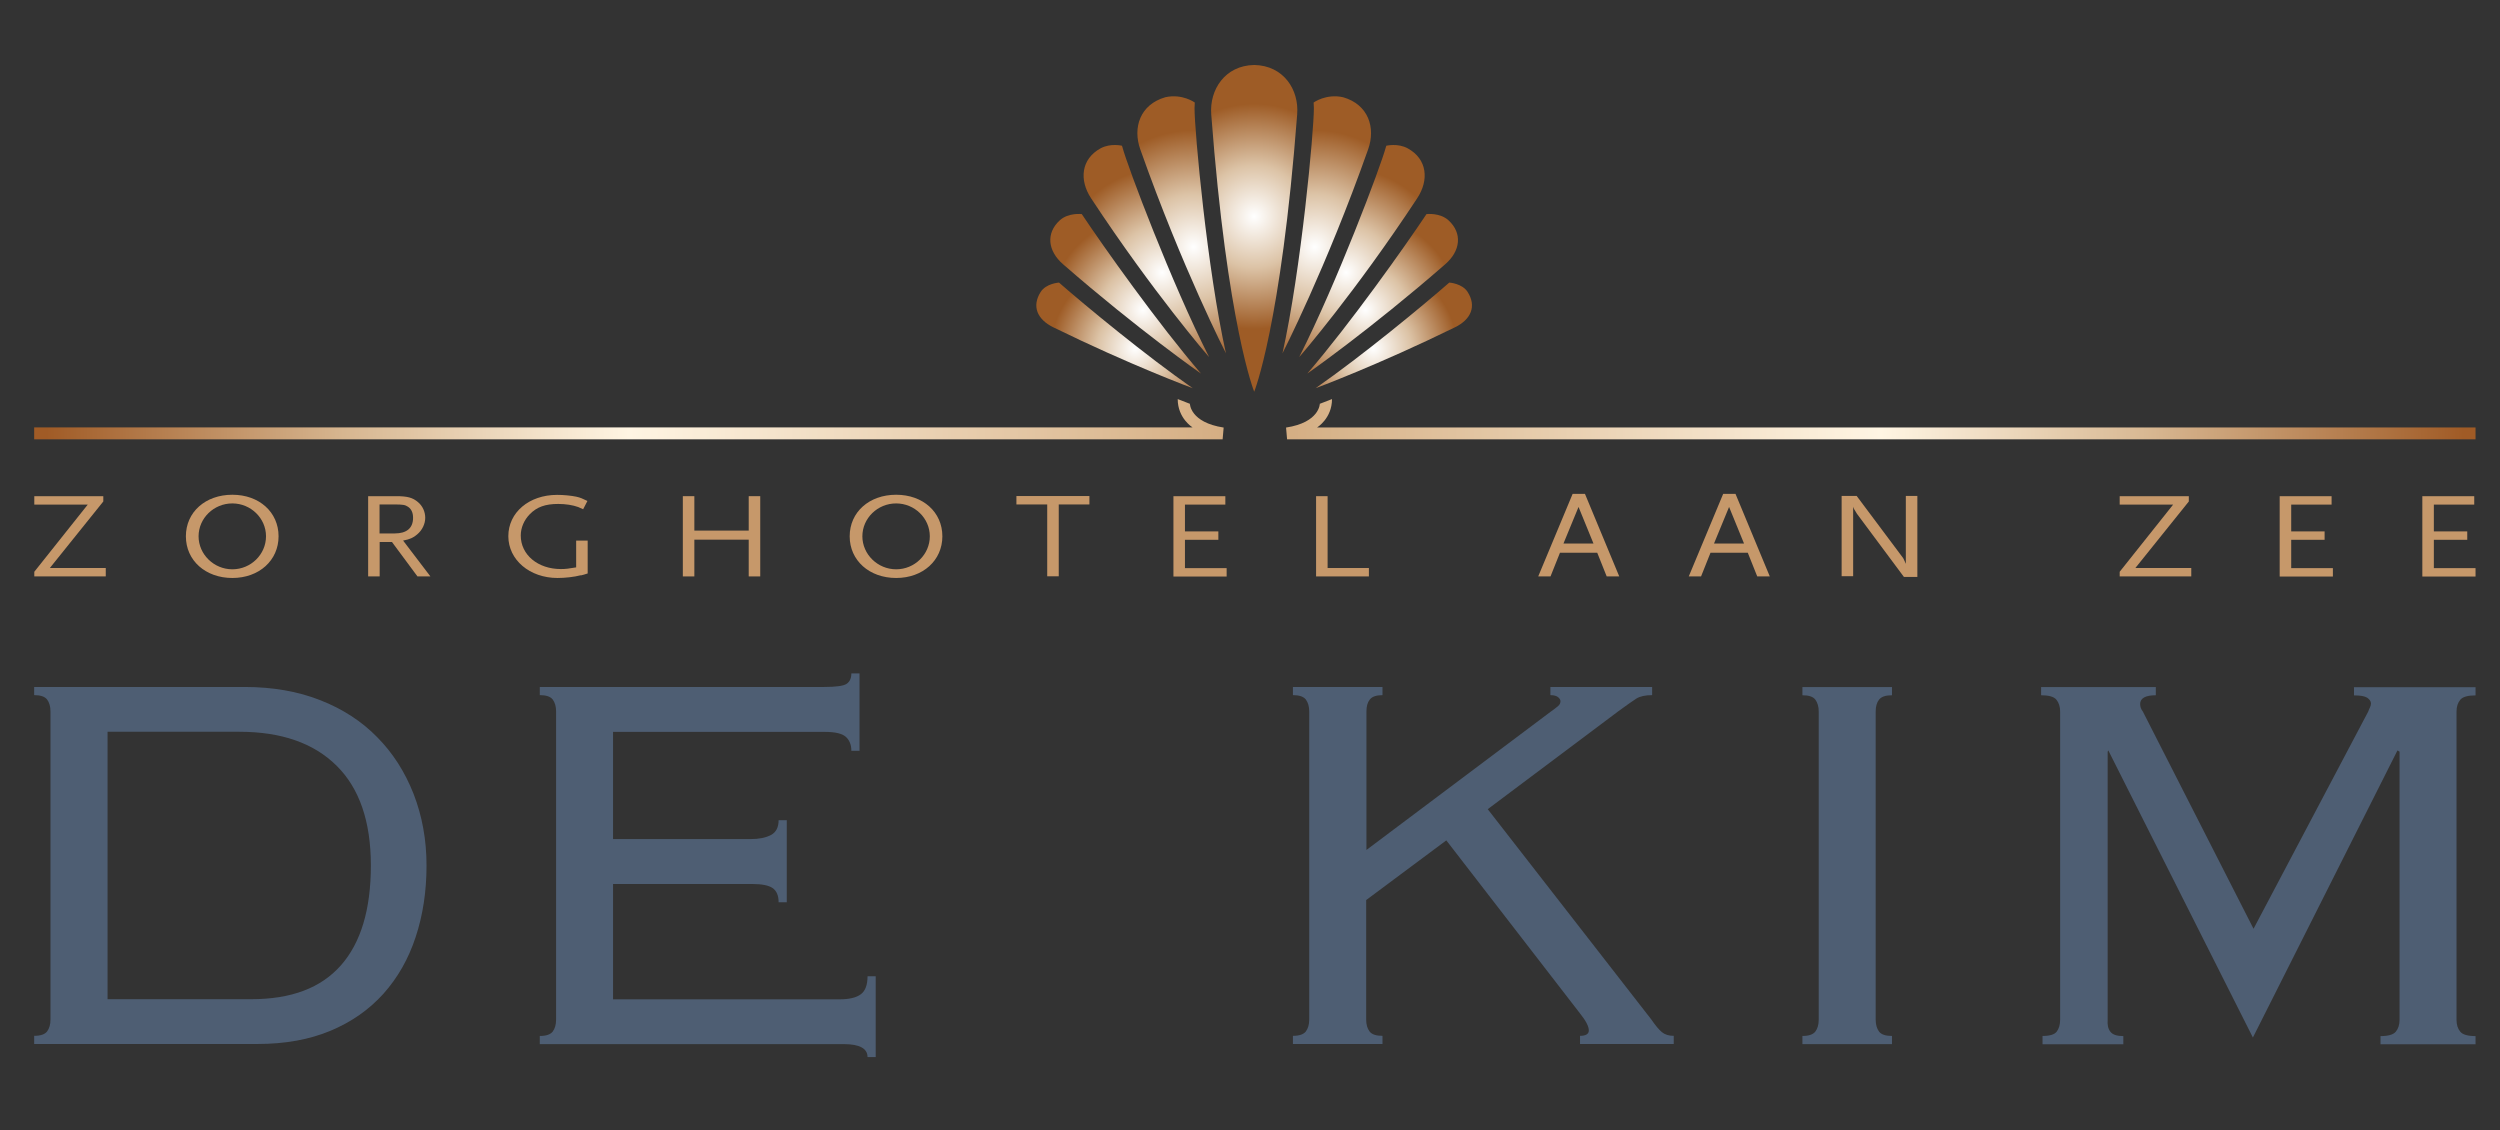 <?xml version="1.0" encoding="UTF-8"?>
<svg id="Layer_1" xmlns="http://www.w3.org/2000/svg" xmlns:xlink="http://www.w3.org/1999/xlink" version="1.1" viewBox="0 0 193.13 87.32">
  <rect x="0" y="0" width="193.13" height="87.32" fill="#333333" stroke="none"/>
  <!-- Generator: Adobe Illustrator 29.3.1, SVG Export Plug-In . SVG Version: 2.1.0 Build 151)  -->
  <defs>
    <style>
      .st0 {
        fill: #c6986a;
      }

      .st1 {
        fill: url(#Naamloos_verloop_46);
      }

      .st2 {
        fill: url(#Naamloos_verloop_85);
      }

      .st3 {
        fill: #4e5e73;
      }

      .st4 {
        fill: url(#Nieuwe_verloopstaal_43);
      }

      .st5 {
        fill: url(#Nieuwe_verloopstaal_42);
      }

      .st6 {
        fill: url(#Nieuwe_verloopstaal_45);
      }

      .st7 {
        fill: url(#Nieuwe_verloopstaal_44);
      }

      .st8 {
        fill: url(#Nieuwe_verloopstaal_41);
      }

      .st9 {
        fill: url(#Nieuwe_verloopstaal_48);
      }

      .st10 {
        fill: url(#Nieuwe_verloopstaal_47);
      }

      .st11 {
        fill: url(#Nieuwe_verloopstaal_46);
      }

      .st12 {
        fill: url(#Nieuwe_verloopstaal_4);
      }
    </style>
    <radialGradient id="Nieuwe_verloopstaal_4" data-name="Nieuwe verloopstaal 4" cx="96.89" cy="16.72" fx="96.89" fy="16.72" r="11.29" gradientUnits="userSpaceOnUse">
      <stop offset="0" stop-color="#fff"/>
      <stop offset=".35" stop-color="#dcc3a6"/>
      <stop offset=".77" stop-color="#9e5c26"/>
    </radialGradient>
    <radialGradient id="Nieuwe_verloopstaal_41" data-name="Nieuwe verloopstaal 4" cx="97.81" cy="19.08" fx="97.81" fy="19.08" r="11.71" gradientTransform="translate(-5.6)" xlink:href="#Nieuwe_verloopstaal_4"/>
    <radialGradient id="Nieuwe_verloopstaal_42" data-name="Nieuwe verloopstaal 4" cx="99.98" cy="21.05" fx="99.98" fy="21.05" r="10.39" gradientTransform="translate(-10.2)" xlink:href="#Nieuwe_verloopstaal_4"/>
    <radialGradient id="Nieuwe_verloopstaal_43" data-name="Nieuwe verloopstaal 4" cx="95.7" cy="23.93" fx="95.7" fy="23.93" r="9.23" gradientTransform="translate(-7.4)" xlink:href="#Nieuwe_verloopstaal_4"/>
    <radialGradient id="Nieuwe_verloopstaal_44" data-name="Nieuwe verloopstaal 4" cx="95.09" cy="26.92" fx="95.09" fy="26.92" r="8.41" gradientTransform="translate(-7.4)" xlink:href="#Nieuwe_verloopstaal_4"/>
    <radialGradient id="Nieuwe_verloopstaal_45" data-name="Nieuwe verloopstaal 4" cx="456.26" cy="19.08" fx="456.26" fy="19.08" r="11.71" gradientTransform="translate(557.82) rotate(-180) scale(1 -1)" xlink:href="#Nieuwe_verloopstaal_4"/>
    <radialGradient id="Nieuwe_verloopstaal_46" data-name="Nieuwe verloopstaal 4" cx="458.43" cy="21.05" fx="458.43" fy="21.05" r="10.39" gradientTransform="translate(562.42) rotate(-180) scale(1 -1)" xlink:href="#Nieuwe_verloopstaal_4"/>
    <radialGradient id="Nieuwe_verloopstaal_47" data-name="Nieuwe verloopstaal 4" cx="454.15" cy="23.93" fx="454.15" fy="23.93" r="9.23" gradientTransform="translate(559.62) rotate(-180) scale(1 -1)" xlink:href="#Nieuwe_verloopstaal_4"/>
    <radialGradient id="Nieuwe_verloopstaal_48" data-name="Nieuwe verloopstaal 4" cx="453.54" cy="26.92" fx="453.54" fy="26.92" r="8.41" gradientTransform="translate(559.63) rotate(-180) scale(1 -1)" xlink:href="#Nieuwe_verloopstaal_4"/>
    <linearGradient id="Naamloos_verloop_85" data-name="Naamloos verloop 85" x1="2.64" y1="32.38" x2="94.53" y2="32.38" gradientUnits="userSpaceOnUse">
      <stop offset=".01" stop-color="#a05b26"/>
      <stop offset=".26" stop-color="#d7b690"/>
      <stop offset=".5" stop-color="#fff5e3"/>
      <stop offset="1" stop-color="#d5ae83"/>
    </linearGradient>
    <linearGradient id="Naamloos_verloop_46" data-name="Naamloos verloop 46" x1="401.36" y1="32.38" x2="493.25" y2="32.38" gradientTransform="translate(592.6) rotate(-180) scale(1 -1)" gradientUnits="userSpaceOnUse">
      <stop offset=".01" stop-color="#a05b26"/>
      <stop offset=".27" stop-color="#d7b690"/>
      <stop offset=".5" stop-color="#fff5e3"/>
      <stop offset=".98" stop-color="#d6b187"/>
      <stop offset="1" stop-color="#d5ae83"/>
    </linearGradient>
  </defs>
  <g>
    <path class="st0" d="M2.65,44.53v-.36l4.13-5.19H2.65v-.65h5.33v.41l-4.13,5.14h4.32v.65H2.65Z"/>
    <path class="st0" d="M17.95,44.65c-2.07,0-3.59-1.35-3.59-3.22s1.51-3.21,3.59-3.21,3.57,1.35,3.57,3.21-1.5,3.22-3.57,3.22ZM17.95,38.89c-1.44,0-2.61,1.15-2.61,2.54s1.18,2.55,2.61,2.55,2.6-1.15,2.6-2.55-1.18-2.54-2.6-2.54Z"/>
    <path class="st0" d="M32.25,44.53l-1.97-2.66h-.95v2.66h-.89v-6.2h2.17c.86,0,1.27.11,1.68.46.35.29.56.74.56,1.21s-.23.96-.63,1.29c-.29.25-.55.37-1.08.47l2.11,2.77h-1.01ZM31.52,39.15c-.22-.15-.4-.18-1.04-.18h-1.16v2.24h1.16c.94,0,1.43-.41,1.43-1.21,0-.39-.13-.68-.39-.85Z"/>
    <path class="st0" d="M44.86,44.44c-.49.13-1.2.21-1.79.21-2.15,0-3.8-1.4-3.8-3.23s1.6-3.19,3.77-3.19c.51,0,1.1.06,1.48.14.31.07.47.14.86.33l-.33.64c-.17-.08-.29-.13-.38-.17-.41-.15-.97-.24-1.54-.24-1,0-1.65.23-2.2.79-.44.45-.7,1.04-.7,1.65,0,1.49,1.32,2.59,3.1,2.59.36,0,.6-.03,1.18-.13v-2.07h.89v2.54c-.23.08-.4.12-.52.15Z"/>
    <path class="st0" d="M57.84,44.53v-2.84h-4.2v2.84h-.89v-6.2h.89v2.66h4.2v-2.66h.89v6.2h-.89Z"/>
    <path class="st0" d="M69.23,44.65c-2.07,0-3.59-1.35-3.59-3.22s1.51-3.21,3.59-3.21,3.57,1.35,3.57,3.21-1.5,3.22-3.57,3.22ZM69.23,38.89c-1.44,0-2.61,1.15-2.61,2.54s1.18,2.55,2.61,2.55,2.6-1.15,2.6-2.55-1.18-2.54-2.6-2.54Z"/>
    <path class="st0" d="M81.79,38.97v5.55h-.89v-5.55h-2.38v-.65h5.64v.65h-2.38Z"/>
    <path class="st0" d="M90.65,44.53v-6.2h4.01v.65h-3.12v2.07h2.58v.65h-2.58v2.19h3.22v.65h-4.1Z"/>
    <path class="st0" d="M101.67,44.53v-6.2h.89v5.55h3.19v.65h-4.07Z"/>
    <path class="st0" d="M124.12,44.53l-.73-1.83h-2.88l-.73,1.83h-.95l2.66-6.38h.95l2.65,6.38h-.95ZM121.95,39.15l-1.17,2.84h2.32l-1.16-2.84Z"/>
    <path class="st0" d="M135.75,44.53l-.73-1.83h-2.88l-.73,1.83h-.95l2.66-6.38h.95l2.65,6.38h-.95ZM133.58,39.15l-1.17,2.84h2.32l-1.16-2.84Z"/>
    <path class="st0" d="M147.09,44.58l-3.6-4.84s-.09-.12-.14-.22c-.1-.15-.15-.23-.19-.38v5.37h-.89v-6.2h1.16l3.53,4.72s.08.1.1.15l.17.38v-5.25h.89v6.26h-1.03Z"/>
    <path class="st0" d="M163.75,44.53v-.36l4.13-5.19h-4.13v-.65h5.34v.41l-4.13,5.14h4.32v.65h-5.53Z"/>
    <path class="st0" d="M176.11,44.53v-6.2h4.01v.65h-3.12v2.07h2.58v.65h-2.58v2.19h3.22v.65h-4.1Z"/>
    <path class="st0" d="M187.13,44.53v-6.2h4.01v.65h-3.12v2.07h2.58v.65h-2.58v2.19h3.22v.65h-4.1Z"/>
  </g>
  <g>
    <path class="st3" d="M3.9,54.96c0-.38-.09-.69-.26-.92-.18-.23-.51-.34-1-.34v-.63h16.25c2.17,0,4.12.34,5.85,1.02,1.73.68,3.2,1.63,4.4,2.86,1.21,1.22,2.14,2.68,2.81,4.38.66,1.7,1,3.54,1,5.53s-.28,3.84-.84,5.53c-.56,1.7-1.39,3.15-2.49,4.38-1.1,1.22-2.46,2.18-4.09,2.86-1.63.68-3.5,1.02-5.64,1.02H2.64v-.63c.49,0,.82-.11,1-.34.17-.23.26-.53.26-.92v-23.8ZM19.42,77.19c3.08,0,5.38-.87,6.92-2.62,1.54-1.75,2.31-4.32,2.31-7.71s-.88-5.96-2.65-7.71c-1.77-1.75-4.27-2.62-7.52-2.62h-10.17v20.66h11.12Z"/>
    <path class="st3" d="M42.96,54.96c0-.38-.09-.69-.26-.92-.18-.23-.51-.34-1-.34v-.63h21.97c.91,0,1.49-.08,1.73-.24.24-.16.37-.43.37-.81h.63v5.98h-.63c0-.45-.14-.81-.42-1.07-.28-.26-.82-.39-1.63-.39h-16.36v8.28h10.64c.63,0,1.14-.1,1.55-.31.4-.21.6-.59.6-1.15h.63v6.34h-.63c0-.52-.16-.89-.47-1.1-.31-.21-.84-.31-1.57-.31h-10.75v8.91h17.51c.73,0,1.28-.13,1.63-.39.35-.26.52-.73.52-1.39h.63v6.24h-.63c0-.66-.61-1-1.83-1h-23.49v-.63c.49,0,.82-.11,1-.34.17-.23.26-.53.26-.92v-23.8Z"/>
    <path class="st3" d="M106.82,53.7c-.49,0-.82.11-1,.34-.18.23-.26.53-.26.92v10.7l14.26-10.7c.24-.17.43-.31.55-.42.12-.1.18-.23.18-.37,0-.1-.06-.21-.18-.31-.12-.1-.32-.16-.6-.16v-.63h7.86v.63c-.52,0-.93.09-1.21.26-.28.18-.75.51-1.42,1l-10.07,7.55,12.64,16.25c.31.45.58.78.81.97.23.19.53.29.92.29v.63h-7.24v-.63c.45,0,.68-.14.68-.42,0-.31-.23-.75-.68-1.31l-10.33-13.37-6.19,4.61v9.23c0,.39.09.69.26.92.17.23.51.34,1,.34v.63h-6.92v-.63c.49,0,.82-.11,1-.34.17-.23.26-.53.26-.92v-23.8c0-.38-.09-.69-.26-.92-.18-.23-.51-.34-1-.34v-.63h6.92v.63Z"/>
    <path class="st3" d="M139.24,80.03c.49,0,.82-.11,1-.34.17-.23.26-.53.26-.92v-23.8c0-.38-.09-.69-.26-.92s-.51-.34-1-.34v-.63h6.92v.63c-.49,0-.82.11-1,.34-.18.23-.26.53-.26.92v23.8c0,.39.09.69.26.92.17.23.51.34,1,.34v.63h-6.92v-.63Z"/>
    <path class="st3" d="M157.79,80.03c.56,0,.93-.11,1.1-.34.17-.23.26-.53.26-.92v-23.8c0-.38-.1-.69-.29-.92-.19-.23-.59-.34-1.18-.34v-.63h8.86v.63c-.8,0-1.21.23-1.21.68,0,.21.07.4.21.58l8.55,16.78,8.86-16.78c.03-.1.08-.21.13-.31s.08-.21.08-.31c0-.17-.1-.32-.29-.45-.19-.12-.53-.18-1.02-.18v-.63h9.39v.63c-.59,0-.99.11-1.18.34-.19.23-.29.53-.29.92v23.8c0,.39.1.69.29.92.19.23.59.34,1.18.34v.63h-7.34v-.63c.59,0,.99-.11,1.18-.34.19-.23.29-.53.29-.92v-20.71l-.16-.1-11.17,22.18-11.17-22.18-.05.1v20.71c-.03.39.03.69.21.92.17.23.51.34,1,.34v.63h-6.24v-.63Z"/>
  </g>
  <g>
    <path class="st12" d="M96.89,30.26s-2.08-5.11-3.32-21.43c-.14-1.89,1.05-3.77,3.32-3.81,2.27.04,3.47,1.91,3.32,3.81-1.25,16.33-3.32,21.43-3.32,21.43Z"/>
    <path class="st8" d="M94.71,27.3s-3.37-6.57-6.62-15.76c-.6-1.68-.02-3.47,1.94-4.03,1.31-.29,2.27.41,2.27.41-.01.14-.02.29-.02.44,0,1.76.98,12.48,2.43,18.95"/>
    <path class="st5" d="M93.38,27.56s-4.3-4.96-9.09-12.24c-.93-1.41-.78-3.03.73-3.86.77-.42,1.66-.2,1.66-.2,0,.04.02.08.03.11.39,1.47,3.79,10.49,6.68,16.18Z"/>
    <path class="st4" d="M92.78,28.86s-4.82-3.36-10.65-8.44c-1.19-1.03-1.35-2.4-.26-3.4.67-.61,1.7-.48,1.7-.48,1.68,2.52,5.91,8.49,9.21,12.32Z"/>
    <path class="st7" d="M92.14,29.99s-4.78-1.77-10.76-4.7c-1.27-.62-1.68-1.64-.99-2.73.42-.67,1.42-.73,1.42-.73,2.06,1.8,6.72,5.65,10.33,8.16Z"/>
    <path class="st6" d="M99.07,27.3s3.37-6.57,6.62-15.76c.6-1.68.02-3.47-1.94-4.03-1.31-.29-2.27.41-2.27.41.01.14.02.29.02.44,0,1.76-.98,12.48-2.43,18.95"/>
    <path class="st11" d="M100.39,27.56s4.3-4.96,9.09-12.24c.93-1.41.78-3.03-.73-3.86-.77-.42-1.66-.2-1.66-.2,0,.04-.02.08-.03.11-.39,1.47-3.79,10.49-6.68,16.18Z"/>
    <path class="st10" d="M100.99,28.86s4.82-3.36,10.65-8.44c1.19-1.03,1.35-2.4.26-3.4-.67-.61-1.7-.48-1.7-.48-1.68,2.52-5.91,8.49-9.21,12.32Z"/>
    <path class="st9" d="M101.63,29.99s4.78-1.77,10.76-4.7c1.27-.62,1.68-1.64.99-2.73-.42-.67-1.42-.73-1.42-.73-2.06,1.8-6.72,5.65-10.33,8.16Z"/>
  </g>
  <path class="st2" d="M91.92,31.18s0,1.45,2.61,1.85l-.08.91H2.64v-.92h89.49s-1.15-.7-1.15-2.19l.93.36Z"/>
  <path class="st1" d="M101.96,31.18s0,1.45-2.61,1.85l.08.91h91.81s0-.92,0-.92h-89.49s1.15-.7,1.15-2.19l-.93.36Z"/>
</svg>